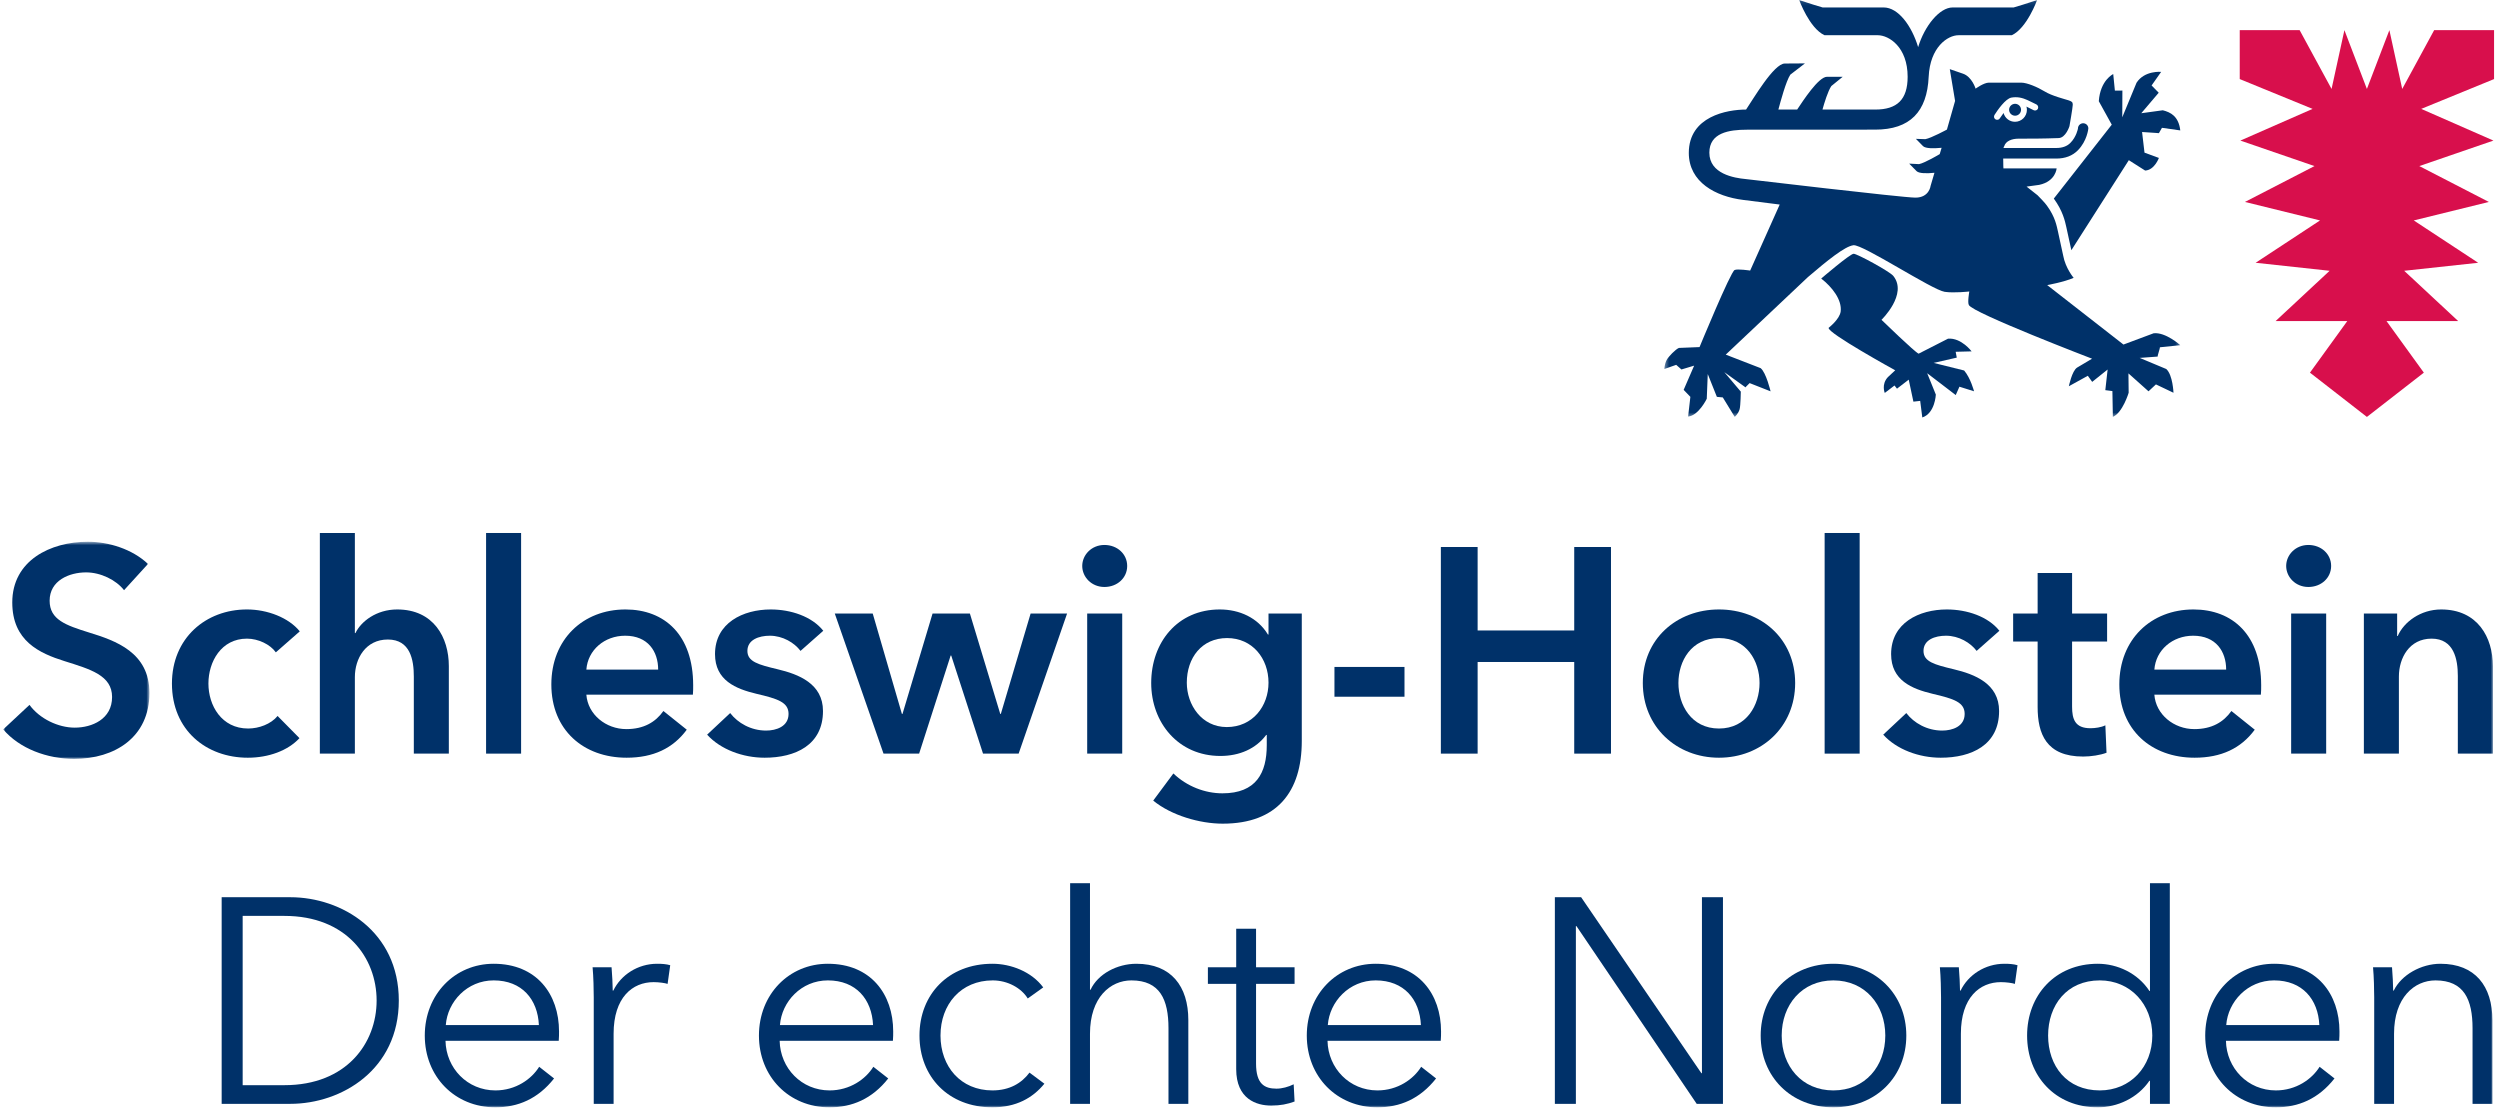 <?xml version="1.0" encoding="UTF-8"?>
<svg xmlns="http://www.w3.org/2000/svg" xmlns:xlink="http://www.w3.org/1999/xlink" width="167" height="74" viewBox="0 0 601 267" version="1.1">
    
    <title>Group 49</title>
    <desc>Created with Sketch.</desc>
    <defs>
        <polygon id="path-1" points="0.367 0.108 124.72 0.108 124.72 100.587 0.367 100.587"/>
        <polygon id="path-3" points="0 0.681 35.24 0.681 35.24 53.013 0 53.013"/>
        <polygon id="path-5" points="0 267 600.346 267 600.346 0.108 0 0.108"/>
    </defs>
    <g id="-" stroke="none" stroke-width="1" fill="none" fill-rule="evenodd">
        <g id="logo/sh_farbig" transform="translate(0, -1)">
            <g id="Group-49">
                <polygon id="Fill-1" fill="#D80F4C" points="585.91 8.265 578.21 22.441 575.115 8.265 569.697 22.441 564.277 8.265 561.181 22.441 553.482 8.265 539.047 8.265 539.047 20.059 556.604 27.244 539.201 34.882 557.064 41.028 540.304 49.673 558.4 54.129 542.878 64.334 560.712 66.265 547.693 78.385 564.965 78.391 555.971 90.817 569.697 101.488 583.421 90.817 574.428 78.391 591.699 78.385 578.683 66.265 596.514 64.334 580.995 54.129 599.088 49.673 582.329 41.028 600.195 34.882 582.79 27.244 600.345 20.059 600.345 8.265"/>
                <g id="Group-48" transform="translate(0, 0.892)">
                    <path d="M472.62,89.404 L465.275,87.578 L470.847,86.302 L470.581,84.897 L474.418,84.795 C474.418,84.795 471.949,81.484 468.745,81.733 L461.652,85.354 C460.695,84.956 452.703,77.191 452.703,77.191 C452.703,77.191 459.099,71.006 455.544,66.604 C454.677,65.53 446.831,61.27 445.993,61.27 C445.133,61.27 438.173,67.245 438.173,67.245 C440.827,69.301 443.205,72.387 442.866,75.173 C442.638,77.053 439.966,79.12 439.966,79.12 C439.546,80.309 456.006,89.357 456.006,89.357 L454.239,91.01 C452.615,92.754 453.493,94.814 453.493,94.814 L455.842,93.022 L456.435,93.79 L459.266,91.613 L460.394,96.915 L462.03,96.731 L462.539,100.726 C465.619,99.715 465.801,95.214 465.801,95.214 L463.714,90.06 L470.597,95.328 L471.488,93.312 L475.01,94.416 C475.01,94.416 474.195,91.243 472.62,89.404" id="Fill-2" fill="#003169"/>
                    <path d="M520.501,26.687 L515.314,27.401 L519.518,22.455 L517.803,20.706 L520.107,17.431 C520.107,17.431 516.116,17.041 514.172,20.053 L510.736,28.384 L510.766,21.92 C510.601,21.985 509.197,21.925 508.955,21.948 L508.557,17.957 C508.557,17.957 505.435,19.409 505.079,24.503 L508.204,30.157 L494.238,47.968 C494.261,48 494.264,48.005 494.266,48.011 C496.393,50.951 496.927,53.369 497.242,54.809 L497.324,55.187 L498.464,60.413 L512.316,38.714 L516.25,41.216 C518.505,41.109 519.564,38.174 519.564,38.174 L516.094,36.9 L515.51,31.925 L519.564,32.202 L520.302,30.915 L524.721,31.541 C524.309,28.082 522.343,27.15 520.501,26.687" id="Fill-4" fill="#003169"/>
                    <g id="Group-8" transform="translate(400, 0)">
                        <mask id="mask-2" fill="white">
                            <use xlink:href="#path-1"/>
                        </mask>
                        <g id="Clip-7"/>
                        <path d="M80.18,28.876 C79.826,28.66 79.718,28.21 79.927,27.83 C80.681,26.647 82.575,23.897 84.009,23.63 C84.356,23.569 84.698,23.539 85.034,23.539 C86.438,23.539 87.582,24.058 88.73,24.636 L90.058,25.285 C90.434,25.486 90.577,25.943 90.391,26.336 C90.225,26.693 89.725,26.86 89.364,26.66 L88.039,26.002 C87.902,25.925 87.767,25.857 87.634,25.795 C87.714,26.049 87.75,26.312 87.75,26.581 C87.75,28.17 86.462,29.462 84.882,29.462 C83.561,29.462 82.459,28.581 82.128,27.346 C81.8,27.778 81.498,28.212 81.218,28.637 C81.044,28.971 80.546,29.104 80.18,28.876 M121.345,89.05 L114.935,86.37 L119.257,86.051 C119.199,85.89 119.837,84.053 119.816,83.809 L124.72,83.305 C124.72,83.305 121.189,80.117 118.298,80.434 L111.024,83.152 L92.643,68.822 C92.643,68.822 96.689,68.099 99.018,67.072 C99.018,67.072 97.048,64.769 96.492,61.693 L95.233,55.9 C94.913,54.544 94.595,52.438 92.584,49.68 C92.27,49.136 90.314,47.167 90.314,47.167 L87.669,45.083 L90.716,44.665 C94.708,43.814 94.918,40.691 94.918,40.691 L82.093,40.691 C82.093,40.691 82.038,39.901 82.038,38.326 L94.817,38.326 C96.992,38.326 98.742,37.654 100.048,36.321 C102.246,34.08 102.558,31.179 102.558,31.061 C102.558,30.347 101.986,29.81 101.289,29.81 C100.589,29.841 100.041,30.402 100.05,31.121 C100.05,31.127 99.675,33.114 98.225,34.552 C97.408,35.379 96.255,35.777 94.817,35.777 L82.113,35.777 C82.167,35.407 82.186,35.594 82.269,35.376 C82.655,34.061 84.159,33.542 85.707,33.53 C88.552,33.53 91.604,33.53 95.38,33.388 C97.117,33.351 98.005,30.535 98.005,30.535 C98.005,30.535 98.806,25.982 98.806,25.338 C98.806,24.676 98.531,24.546 97.736,24.27 C96.942,24.013 93.75,23.218 92.035,22.15 C90.314,21.101 87.793,20.027 86.373,20.027 L78.569,20.027 C77.373,20.027 75.386,21.474 75.386,21.474 C75.386,21.474 74.514,18.613 72.357,17.87 L69.164,16.771 L70.44,24.432 L68.474,31.337 C68.474,31.337 64.726,33.377 63.28,33.648 L60.994,33.576 L62.718,35.331 C63.349,35.926 65.27,35.91 67.194,35.73 L66.737,37.251 C66.58,37.355 63.107,39.399 61.751,39.666 L59.378,39.544 L61.154,41.35 C61.751,41.938 63.604,41.938 65.468,41.752 L64.54,44.901 C64.54,44.901 64.233,47.742 60.882,47.742 C57.851,47.742 19.93,43.26 19.93,43.26 C17.218,43.005 11.214,42.032 11.214,36.908 C11.214,32.116 15.933,31.368 20.257,31.368 L51.181,31.351 C59.593,31.351 63.695,27.036 64.075,18.613 C64.406,11.457 68.651,8.597 71.275,8.597 L84.109,8.597 C87.772,6.899 90.208,0.107 90.208,0.107 C90.208,0.107 87.443,1.07 84.565,1.905 L69.845,1.905 C66.703,1.905 63.091,6.332 61.541,11.457 L61.534,11.457 C59.988,6.332 56.749,1.905 53.234,1.905 L38.515,1.905 C35.634,1.07 32.868,0.107 32.868,0.107 C32.868,0.107 35.308,6.899 38.97,8.597 L51.802,8.597 C54.517,8.597 59.005,11.457 59.005,18.613 C59.005,24.131 56.44,26.513 51.22,26.513 L38.479,26.513 C38.904,24.975 39.786,22.064 40.615,20.846 L43.355,18.613 L39.575,18.613 C37.509,18.613 33.748,24.474 32.378,26.513 L27.848,26.513 C28.375,24.557 29.694,19.656 30.729,18.103 L34.253,15.387 C34.253,15.387 32.505,15.419 29.394,15.419 C26.755,15.419 21.749,24.053 20.066,26.513 C15.536,26.513 6.261,28.124 6.261,36.965 C6.261,44.032 12.75,47.473 19.365,48.292 C19.619,48.344 28.171,49.407 28.171,49.407 L21.052,65.319 C21.052,65.319 17.997,64.856 17.298,65.189 C16.31,65.653 8.849,83.763 8.849,83.763 L3.88,83.965 C3.074,84.285 1.314,86.094 0.914,86.893 C0.378,87.981 0.367,89.044 0.367,89.044 L3.222,88.042 L4.487,89.158 L7.548,88.237 L5.02,94.073 L6.639,95.756 L6.095,100.51 C8.643,100.272 10.589,96.219 10.589,96.219 L10.83,90.261 L13.026,95.759 C13.357,95.788 13.357,95.797 14.457,95.897 L17.33,100.587 C17.33,100.587 18.198,99.863 18.513,98.725 C18.748,97.852 18.794,94.497 18.794,94.497 C17.86,93.385 14.823,89.805 14.823,89.805 L19.938,93.474 C19.983,93.315 20.786,92.639 20.919,92.44 L25.972,94.428 C25.972,94.428 24.894,89.875 23.574,88.839 L15.166,85.582 L34.98,66.884 C39.652,62.9 43.839,59.486 45.943,59.212 C48.136,58.926 64.941,70.006 67.937,70.446 C70.226,70.783 73.869,70.362 73.869,70.362 C73.869,70.362 73.388,73.035 73.769,73.639 C74.709,75.547 103.455,86.563 103.455,86.563 L99.845,88.707 C98.611,89.489 97.862,93.2 97.862,93.2 L102.434,90.678 L103.484,92.148 L107.205,89.172 L106.65,94.145 L108.357,94.364 L108.468,100.587 C110.827,99.587 112.276,94.772 112.276,94.772 L112.223,90.1 L117.061,94.423 L118.848,92.756 L123.08,94.772 C123.08,94.772 122.921,90.486 121.345,89.05" id="Fill-6" fill="#003169" mask="url(#mask-2)"/>
                    </g>
                    <path d="M484.902,27.998 C485.689,27.998 486.339,27.357 486.339,26.562 C486.339,25.775 485.689,25.126 484.902,25.126 C484.115,25.126 483.457,25.775 483.457,26.562 C483.457,27.357 484.115,27.998 484.902,27.998" id="Fill-9" fill="#003169"/>
                    <g id="Group-13" transform="translate(0, 130)">
                        <mask id="mask-4" fill="white">
                            <use xlink:href="#path-3"/>
                        </mask>
                        <g id="Clip-12"/>
                        <path d="M29.121,12.357 C27.222,9.898 23.494,8.066 19.976,8.066 C15.897,8.066 11.185,10.037 11.185,14.889 C11.185,19.462 15.054,20.799 20.681,22.556 C27.081,24.527 35.24,27.338 35.24,37.116 C35.24,47.809 26.87,53.013 17.093,53.013 C10.621,53.013 3.939,50.552 -0,45.91 L6.331,40.001 C8.792,43.377 13.295,45.486 17.233,45.486 C21.384,45.486 26.237,43.448 26.237,38.102 C26.237,32.896 21.032,31.42 14.772,29.453 C8.723,27.552 2.181,24.598 2.181,15.311 C2.181,5.183 11.395,0.681 20.398,0.681 C25.392,0.681 31.092,2.439 34.89,6.028 L29.121,12.357 Z" id="Fill-11" fill="#003169" mask="url(#mask-4)"/>
                    </g>
                    <path d="M65.706,157.339 C64.369,155.439 61.484,154.034 58.741,154.034 C52.552,154.034 49.457,159.588 49.457,164.865 C49.457,170.14 52.623,175.697 59.023,175.697 C61.626,175.697 64.51,174.643 66.128,172.675 L71.403,178.019 C68.59,181.045 63.947,182.734 58.953,182.734 C48.965,182.734 40.665,176.119 40.665,164.865 C40.665,153.897 48.824,146.999 58.741,146.999 C63.667,146.999 68.802,148.97 71.474,152.277 L65.706,157.339 Z" id="Fill-14" fill="#003169"/>
                    <path d="M107.402,160.645 L107.402,181.748 L98.963,181.748 L98.963,163.177 C98.963,159.166 98.119,154.245 92.703,154.245 C87.357,154.245 84.754,158.817 84.754,163.316 L84.754,181.748 L76.314,181.748 L76.314,128.569 L84.754,128.569 L84.754,152.695 L84.894,152.695 C86.23,149.884 89.959,147 94.954,147 C103.744,147 107.402,153.753 107.402,160.645" id="Fill-16" fill="#003169"/>
                    <mask id="mask-6" fill="white">
                        <use xlink:href="#path-5"/>
                    </mask>
                    <g id="Clip-19"/>
                    <polygon id="Fill-18" fill="#003169" mask="url(#mask-6)" points="116.379 181.748 124.82 181.748 124.82 128.57 116.379 128.57"/>
                    <path d="M157.854,161.492 C157.854,157.126 155.391,153.33 149.906,153.33 C144.91,153.33 140.902,156.776 140.548,161.492 L157.854,161.492 Z M166.225,167.538 L140.548,167.538 C140.902,172.322 145.263,175.838 150.185,175.838 C154.407,175.838 157.219,174.149 159.12,171.476 L164.747,175.98 C161.439,180.481 156.659,182.733 150.255,182.733 C139.847,182.733 132.109,176.052 132.109,165.077 C132.109,154.174 139.775,147.001 149.975,147.001 C159.401,147.001 166.292,153.12 166.292,165.289 C166.292,166.06 166.292,166.765 166.225,167.538 L166.225,167.538 Z" id="Fill-20" fill="#003169" mask="url(#mask-6)"/>
                    <path d="M192.165,156.989 C190.689,155.018 187.874,153.33 184.778,153.33 C182.107,153.33 179.363,154.313 179.363,156.989 C179.363,159.588 181.965,160.293 186.679,161.421 C191.675,162.613 197.58,164.867 197.58,171.477 C197.58,179.706 190.898,182.734 183.515,182.734 C178.309,182.734 172.892,180.763 169.656,177.176 L175.213,171.971 C177.041,174.36 180.207,176.191 183.864,176.191 C186.326,176.191 189.281,175.208 189.281,172.179 C189.281,169.366 186.679,168.526 181.544,167.328 C176.548,166.132 171.556,164.093 171.556,157.763 C171.556,150.236 178.309,147.001 184.99,147.001 C189.845,147.001 194.908,148.689 197.653,152.136 L192.165,156.989 Z" id="Fill-21" fill="#003169" mask="url(#mask-6)"/>
                    <polygon id="Fill-22" fill="#003169" mask="url(#mask-6)" points="200.423 147.987 209.57 147.987 216.602 172.179 216.743 172.179 223.988 147.987 232.989 147.987 240.305 172.179 240.445 172.179 247.623 147.987 256.413 147.987 244.737 181.748 236.155 181.748 228.489 158.112 228.35 158.112 220.751 181.748 212.169 181.748"/>
                    <path d="M261.259,181.748 L269.702,181.748 L269.702,147.987 L261.259,147.987 L261.259,181.748 Z M265.41,131.455 C268.506,131.455 270.899,133.636 270.899,136.519 C270.899,139.403 268.506,141.583 265.41,141.583 C262.316,141.583 260.066,139.192 260.066,136.519 C260.066,133.846 262.316,131.455 265.41,131.455 L265.41,131.455 Z" id="Fill-23" fill="#003169" mask="url(#mask-6)"/>
                    <path d="M285.269,164.651 C285.269,170.001 288.854,175.346 294.905,175.346 C301.164,175.346 304.962,170.281 304.962,164.651 C304.962,158.817 301.095,153.896 294.976,153.896 C288.854,153.896 285.269,158.675 285.269,164.651 L285.269,164.651 Z M312.98,147.987 L312.98,178.721 C312.98,190.888 307.073,198.629 293.921,198.629 C288.433,198.629 281.541,196.658 277.175,193.069 L282.034,186.529 C285.269,189.627 289.628,191.316 293.849,191.316 C302.009,191.316 304.541,186.391 304.541,179.707 L304.541,177.246 L304.399,177.246 C301.936,180.552 297.998,182.31 293.359,182.31 C283.229,182.31 276.688,174.293 276.688,164.726 C276.688,154.949 283.019,147.001 293.215,147.001 C297.929,147.001 302.362,148.97 304.823,153.048 L304.962,153.048 L304.962,147.987 L312.98,147.987 Z" id="Fill-24" fill="#003169" mask="url(#mask-6)"/>
                    <polygon id="Fill-25" fill="#003169" mask="url(#mask-6)" points="320.855 168.034 337.736 168.034 337.736 160.855 320.855 160.855"/>
                    <polygon id="Fill-26" fill="#003169" mask="url(#mask-6)" points="346.501 131.948 355.363 131.948 355.363 152.066 378.646 152.066 378.646 131.948 387.506 131.948 387.506 181.748 378.646 181.748 378.646 159.661 355.363 159.661 355.363 181.748 346.501 181.748"/>
                    <path d="M413.537,175.698 C420.218,175.698 423.312,170 423.312,164.727 C423.312,159.453 420.218,153.897 413.537,153.897 C406.854,153.897 403.759,159.453 403.759,164.727 C403.759,170 406.854,175.698 413.537,175.698 M413.537,147.001 C423.733,147.001 431.895,154.102 431.895,164.727 C431.895,175.346 423.733,182.734 413.537,182.734 C403.338,182.734 395.178,175.346 395.178,164.727 C395.178,154.102 403.338,147.001 413.537,147.001" id="Fill-27" fill="#003169" mask="url(#mask-6)"/>
                    <polygon id="Fill-28" fill="#003169" mask="url(#mask-6)" points="438.999 181.748 447.44 181.748 447.44 128.57 438.999 128.57"/>
                    <path d="M475.633,156.989 C474.155,155.018 471.341,153.33 468.245,153.33 C465.573,153.33 462.829,154.313 462.829,156.989 C462.829,159.588 465.433,160.293 470.146,161.421 C475.138,162.613 481.048,164.867 481.048,171.477 C481.048,179.706 474.366,182.734 466.98,182.734 C461.775,182.734 456.359,180.763 453.123,177.176 L458.683,171.971 C460.508,174.36 463.674,176.191 467.331,176.191 C469.794,176.191 472.748,175.208 472.748,172.179 C472.748,169.366 470.146,168.526 465.01,167.328 C460.015,166.132 455.022,164.093 455.022,157.763 C455.022,150.236 461.775,147.001 468.457,147.001 C473.31,147.001 478.375,148.689 481.12,152.136 L475.633,156.989 Z" id="Fill-29" fill="#003169" mask="url(#mask-6)"/>
                    <path d="M484.433,154.738 L484.433,147.987 L490.337,147.987 L490.337,138.208 L498.64,138.208 L498.64,147.987 L507.08,147.987 L507.08,154.738 L498.64,154.738 L498.64,170.422 C498.64,173.447 499.343,175.628 503.071,175.628 C504.197,175.628 505.675,175.416 506.66,174.925 L506.941,181.538 C505.462,182.101 503.212,182.453 501.314,182.453 C492.38,182.453 490.337,176.965 490.337,170.494 L490.337,154.738 L484.433,154.738 Z" id="Fill-30" fill="#003169" mask="url(#mask-6)"/>
                    <path d="M535.775,161.492 C535.775,157.126 533.311,153.33 527.825,153.33 C522.83,153.33 518.822,156.776 518.47,161.492 L535.775,161.492 Z M544.142,167.538 L518.47,167.538 C518.822,172.322 523.183,175.838 528.106,175.838 C532.328,175.838 535.139,174.149 537.039,171.476 L542.666,175.98 C539.36,180.481 534.577,182.733 528.177,182.733 C517.768,182.733 510.028,176.052 510.028,165.077 C510.028,154.174 517.699,147.001 527.894,147.001 C537.32,147.001 544.215,153.12 544.215,165.289 C544.215,166.06 544.215,166.765 544.142,167.538 L544.142,167.538 Z" id="Fill-31" fill="#003169" mask="url(#mask-6)"/>
                    <path d="M551.439,181.748 L559.882,181.748 L559.882,147.987 L551.439,147.987 L551.439,181.748 Z M555.589,131.455 C558.681,131.455 561.077,133.636 561.077,136.519 C561.077,139.403 558.681,141.583 555.589,141.583 C552.495,141.583 550.242,139.192 550.242,136.519 C550.242,133.846 552.495,131.455 555.589,131.455 L555.589,131.455 Z" id="Fill-32" fill="#003169" mask="url(#mask-6)"/>
                    <path d="M568.966,147.987 L576.985,147.987 L576.985,153.4 L577.125,153.4 C578.604,150.025 582.615,147.001 587.607,147.001 C596.401,147.001 600.058,153.754 600.058,160.645 L600.058,181.748 L591.614,181.748 L591.614,163.037 C591.614,159.027 590.7,154.035 585.285,154.035 C579.942,154.035 577.408,158.676 577.408,163.177 L577.408,181.748 L568.966,181.748 L568.966,147.987 Z" id="Fill-33" fill="#003169" mask="url(#mask-6)"/>
                    <path d="M57.711,261.659 L67.77,261.659 C82.752,261.659 89.997,251.528 89.997,241.26 C89.997,230.987 82.752,220.859 67.77,220.859 L57.711,220.859 L57.711,261.659 Z M52.648,216.357 L69.178,216.357 C81.626,216.357 95.344,224.658 95.344,241.26 C95.344,257.86 81.626,266.158 69.178,266.158 L52.648,266.158 L52.648,216.357 Z" id="Fill-34" fill="#003169" mask="url(#mask-6)"/>
                    <path d="M129.106,247.165 C128.826,240.977 125.028,236.404 118.205,236.404 C111.804,236.404 107.091,241.538 106.669,247.165 L129.106,247.165 Z M133.891,250.965 L106.598,250.965 C106.741,257.576 111.873,262.921 118.627,262.921 C123.551,262.921 127.349,260.181 129.177,257.225 L132.765,260.037 C128.894,264.964 124.043,266.999 118.627,266.999 C108.848,266.999 101.604,259.614 101.604,249.7 C101.604,239.779 108.848,232.395 118.205,232.395 C128.545,232.395 133.962,239.711 133.962,248.718 C133.962,249.349 133.962,250.121 133.891,250.965 L133.891,250.965 Z" id="Fill-35" fill="#003169" mask="url(#mask-6)"/>
                    <path d="M142.05,233.239 L146.622,233.239 C146.763,234.996 146.904,237.46 146.904,238.868 L147.044,238.868 C148.874,235.069 152.953,232.396 157.596,232.396 C158.79,232.396 159.778,232.464 160.761,232.746 L160.128,237.25 C159.564,237.038 158.017,236.824 156.751,236.824 C151.685,236.824 147.114,240.484 147.114,249.274 L147.114,266.158 L142.33,266.158 L142.33,240.484 C142.33,238.725 142.262,235.489 142.05,233.239" id="Fill-36" fill="#003169" mask="url(#mask-6)"/>
                    <path d="M209.648,247.165 C209.366,240.977 205.566,236.404 198.747,236.404 C192.343,236.404 187.63,241.538 187.208,247.165 L209.648,247.165 Z M214.432,250.965 L187.138,250.965 C187.279,257.576 192.416,262.921 199.169,262.921 C204.09,262.921 207.889,260.181 209.717,257.225 L213.306,260.037 C209.436,264.964 204.583,266.999 199.169,266.999 C189.389,266.999 182.144,259.614 182.144,249.7 C182.144,239.779 189.389,232.395 198.747,232.395 C209.084,232.395 214.502,239.711 214.502,248.718 C214.502,249.349 214.502,250.121 214.432,250.965 L214.432,250.965 Z" id="Fill-37" fill="#003169" mask="url(#mask-6)"/>
                    <path d="M246.933,240.763 C245.386,238.233 242.08,236.405 238.495,236.405 C230.828,236.405 225.903,242.175 225.903,249.701 C225.903,257.154 230.757,262.921 238.424,262.921 C242.573,262.921 245.457,261.165 247.357,258.632 L250.944,261.305 C248.13,264.752 244.12,266.999 238.424,266.999 C227.801,266.999 220.838,259.615 220.838,249.701 C220.838,239.78 227.801,232.395 238.424,232.395 C242.855,232.395 247.849,234.294 250.665,238.093 L246.933,240.763 Z" id="Fill-38" fill="#003169" mask="url(#mask-6)"/>
                    <path d="M262.073,238.656 C263.833,234.857 268.472,232.396 273.116,232.396 C281.487,232.396 285.636,237.81 285.636,245.97 L285.636,266.158 L280.853,266.158 L280.853,247.941 C280.853,241.046 278.81,236.405 271.92,236.405 C266.855,236.405 261.933,240.484 261.933,249.274 L261.933,266.158 L257.148,266.158 L257.148,212.98 L261.933,212.98 L261.933,238.656 L262.073,238.656 Z" id="Fill-39" fill="#003169" mask="url(#mask-6)"/>
                    <path d="M311.243,237.249 L301.958,237.249 L301.958,256.45 C301.958,261.375 303.998,262.498 306.883,262.498 C308.217,262.498 309.762,262.077 311.029,261.445 L311.243,265.596 C309.553,266.227 307.797,266.579 305.616,266.579 C302.098,266.579 297.174,265.031 297.174,257.786 L297.174,237.249 L290.351,237.249 L290.351,233.238 L297.174,233.238 L297.174,223.955 L301.958,223.955 L301.958,233.238 L311.243,233.238 L311.243,237.249 Z" id="Fill-40" fill="#003169" mask="url(#mask-6)"/>
                    <path d="M341.693,247.165 C341.41,240.977 337.611,236.404 330.791,236.404 C324.389,236.404 319.675,241.538 319.254,247.165 L341.693,247.165 Z M346.474,250.965 L319.183,250.965 C319.323,257.576 324.461,262.921 331.213,262.921 C336.135,262.921 339.934,260.181 341.76,257.225 L345.349,260.037 C341.481,264.964 336.629,266.999 331.213,266.999 C321.434,266.999 314.187,259.614 314.187,249.7 C314.187,239.779 321.434,232.395 330.791,232.395 C341.131,232.395 346.547,239.711 346.547,248.718 C346.547,249.349 346.547,250.121 346.474,250.965 L346.474,250.965 Z" id="Fill-41" fill="#003169" mask="url(#mask-6)"/>
                    <polygon id="Fill-42" fill="#003169" mask="url(#mask-6)" points="409.29 258.772 409.428 258.772 409.428 216.358 414.493 216.358 414.493 266.158 408.164 266.158 379.186 223.323 379.044 223.323 379.044 266.158 373.979 266.158 373.979 216.358 380.311 216.358"/>
                    <path d="M441.098,236.405 C433.502,236.405 428.65,242.313 428.65,249.701 C428.65,257.086 433.502,262.922 441.098,262.922 C448.765,262.922 453.621,257.086 453.621,249.701 C453.621,242.313 448.765,236.405 441.098,236.405 M441.098,267 C430.899,267 423.586,259.615 423.586,249.701 C423.586,239.78 430.899,232.396 441.098,232.396 C451.369,232.396 458.686,239.78 458.686,249.701 C458.686,259.615 451.369,267 441.098,267" id="Fill-43" fill="#003169" mask="url(#mask-6)"/>
                    <path d="M466.775,233.239 L471.344,233.239 C471.488,234.996 471.629,237.46 471.629,238.868 L471.768,238.868 C473.596,235.069 477.678,232.396 482.318,232.396 C483.515,232.396 484.501,232.464 485.486,232.746 L484.852,237.25 C484.29,237.038 482.744,236.824 481.475,236.824 C476.413,236.824 471.839,240.484 471.839,249.274 L471.839,266.158 L467.056,266.158 L467.056,240.484 C467.056,238.725 466.986,235.489 466.775,233.239" id="Fill-44" fill="#003169" mask="url(#mask-6)"/>
                    <path d="M505.312,262.921 C512.701,262.921 517.975,257.225 517.975,249.7 C517.975,242.175 512.701,236.404 505.312,236.404 C497.364,236.404 492.861,242.384 492.861,249.7 C492.861,257.014 497.364,262.921 505.312,262.921 M504.822,267 C494.553,267 487.798,259.404 487.798,249.7 C487.798,239.989 494.553,232.395 504.822,232.395 C509.535,232.395 514.459,234.648 517.27,238.938 L517.414,238.938 L517.414,212.98 L522.195,212.98 L522.195,266.157 L517.414,266.157 L517.414,260.603 L517.27,260.603 C514.459,264.752 509.535,267 504.822,267" id="Fill-45" fill="#003169" mask="url(#mask-6)"/>
                    <path d="M558.23,247.165 C557.952,240.977 554.152,236.404 547.329,236.404 C540.927,236.404 536.214,241.538 535.793,247.165 L558.23,247.165 Z M563.015,250.965 L535.722,250.965 C535.863,257.576 540.999,262.921 547.751,262.921 C552.673,262.921 556.472,260.181 558.3,257.225 L561.888,260.037 C558.023,264.964 553.168,266.999 547.751,266.999 C537.974,266.999 530.728,259.614 530.728,249.7 C530.728,239.779 537.974,232.395 547.329,232.395 C557.668,232.395 563.084,239.711 563.084,248.718 C563.084,249.349 563.084,250.121 563.015,250.965 L563.015,250.965 Z" id="Fill-46" fill="#003169" mask="url(#mask-6)"/>
                    <path d="M575.749,233.239 C575.889,234.996 576.029,237.46 576.029,238.868 L576.168,238.868 C577.998,235.069 582.779,232.396 587.422,232.396 C595.793,232.396 599.943,237.809 599.943,245.971 L599.943,266.158 L595.16,266.158 L595.16,247.94 C595.16,241.047 593.122,236.405 586.23,236.405 C581.163,236.405 576.239,240.484 576.239,249.274 L576.239,266.158 L571.457,266.158 L571.457,240.484 C571.457,238.725 571.386,235.489 571.176,233.239 L575.749,233.239 Z" id="Fill-47" fill="#003169" mask="url(#mask-6)"/>
                </g>
            </g>
        </g>
    </g>
</svg>
